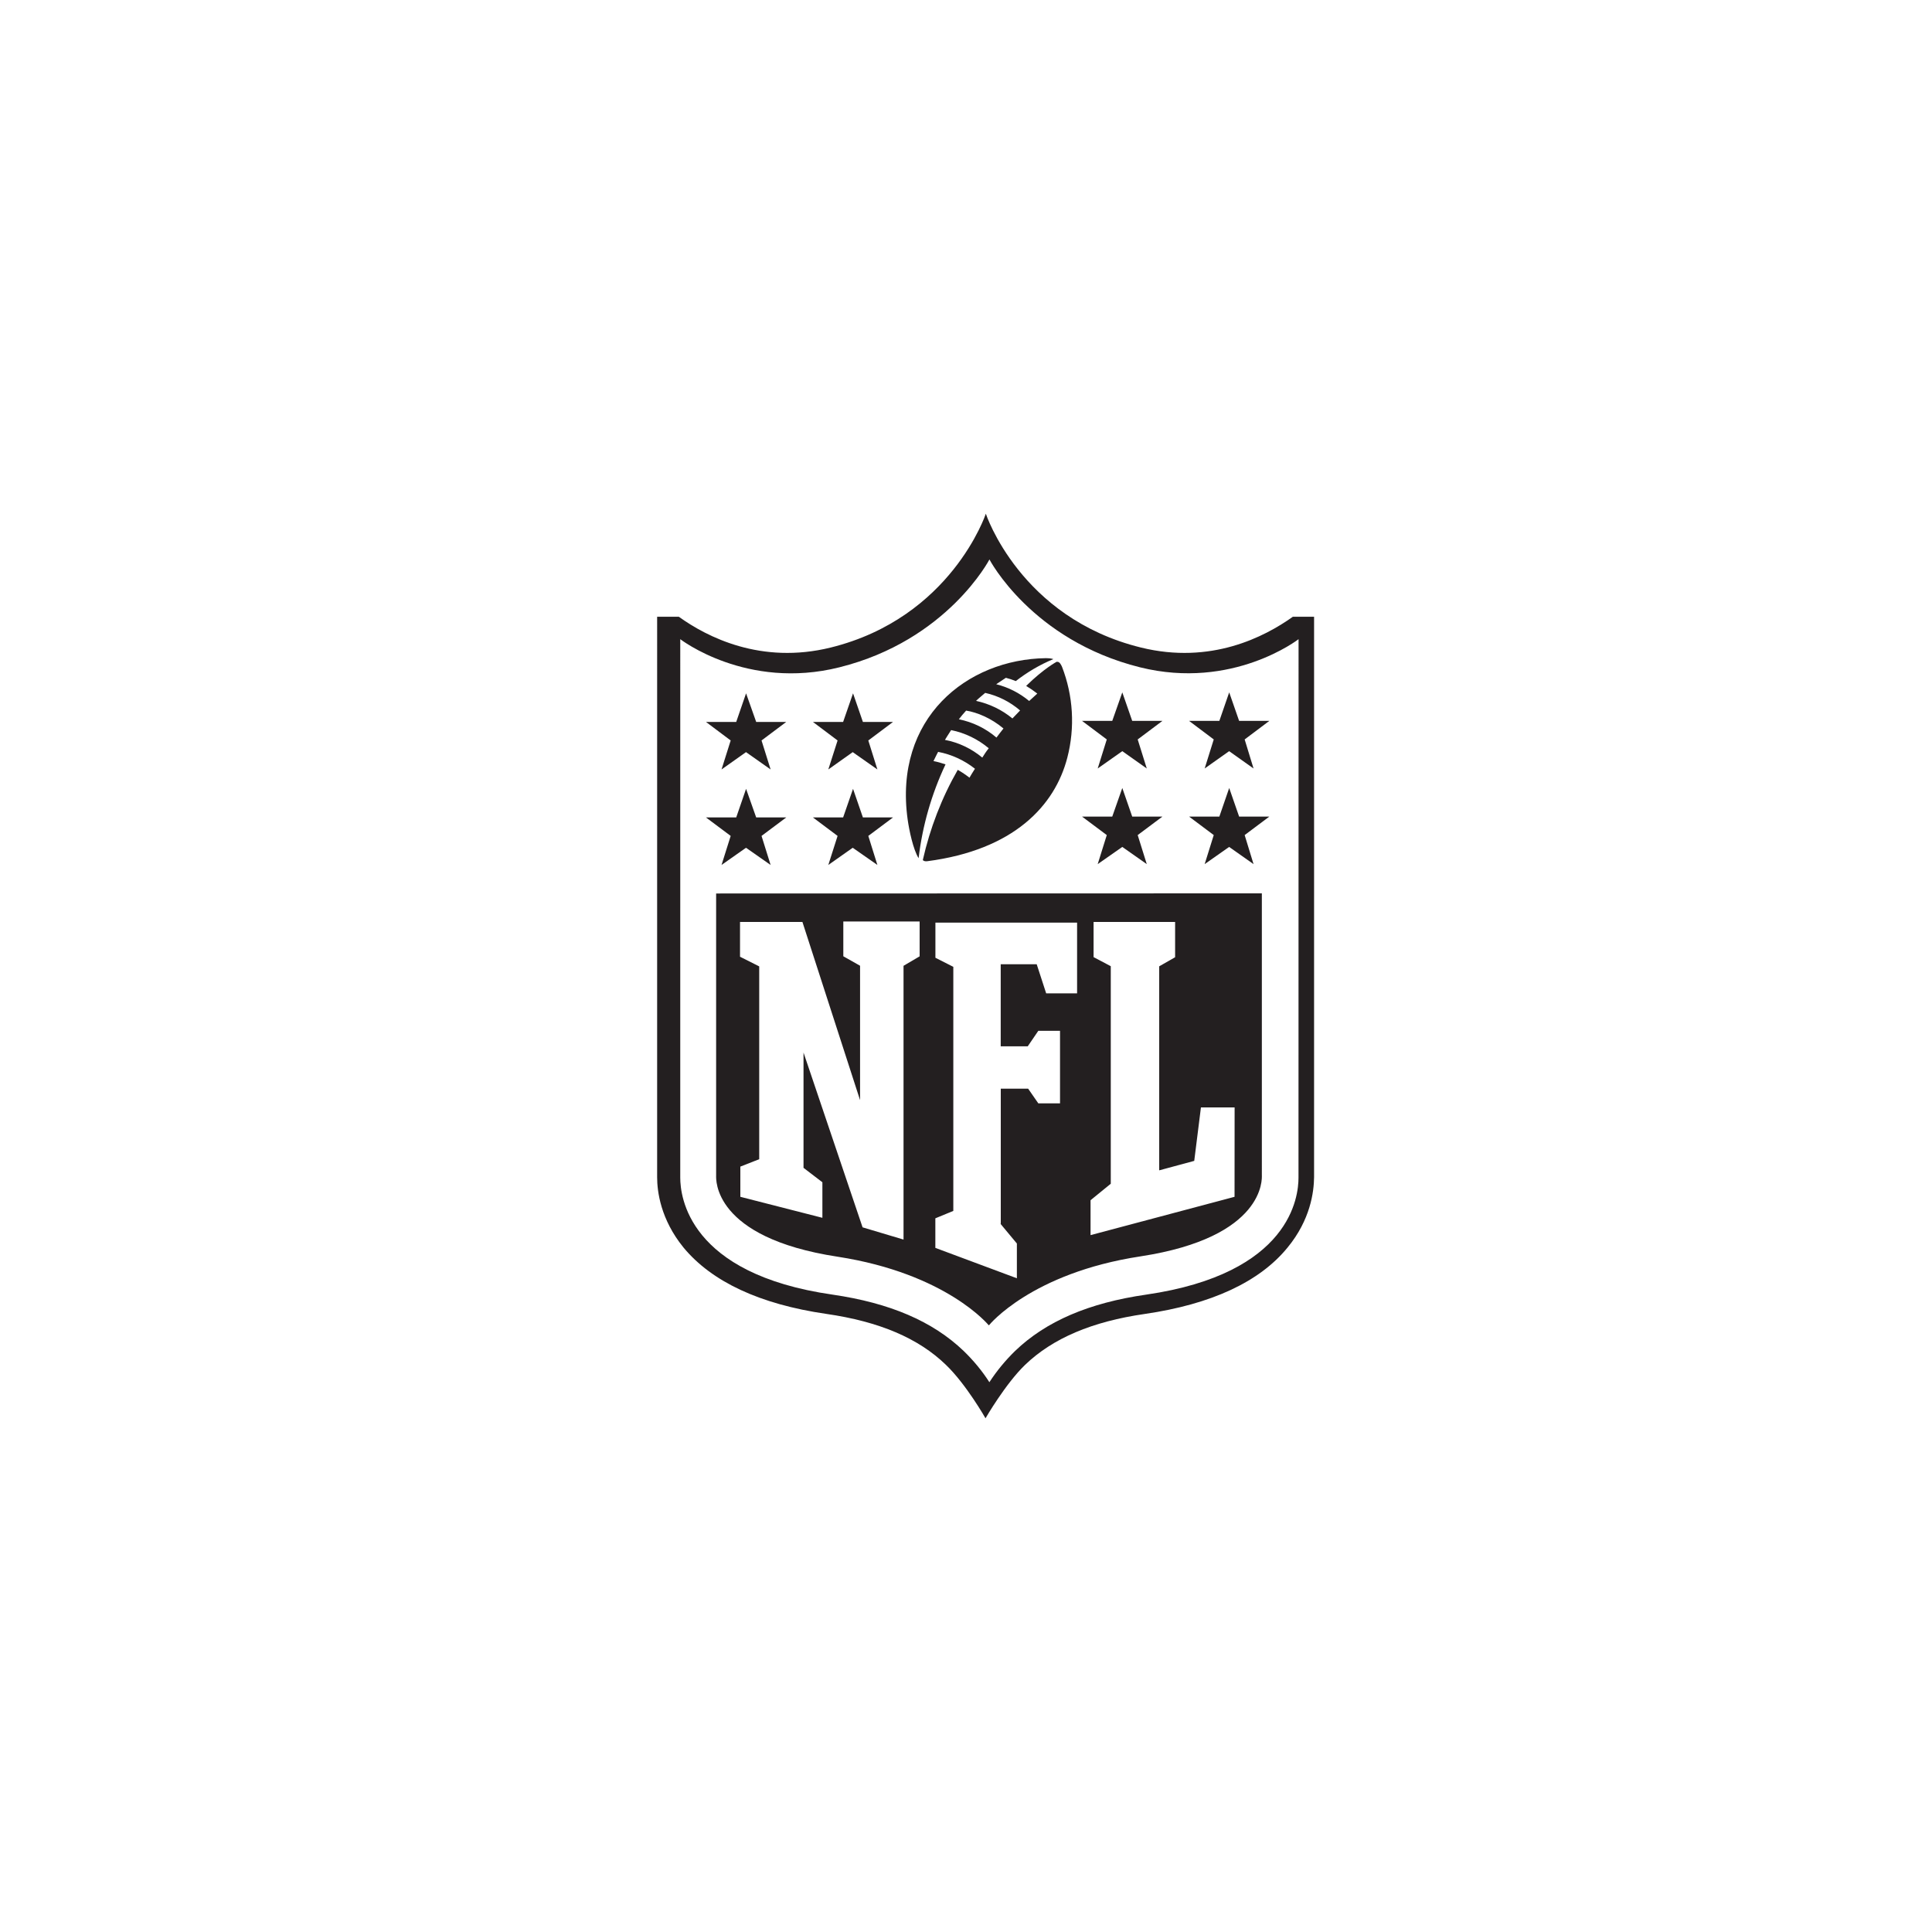 <?xml version="1.0" encoding="utf-8"?>
<!-- Generator: Adobe Illustrator 26.1.0, SVG Export Plug-In . SVG Version: 6.00 Build 0)  -->
<svg version="1.1" id="Layer_1" xmlns="http://www.w3.org/2000/svg" xmlns:xlink="http://www.w3.org/1999/xlink" x="0px" y="0px"
	 viewBox="0 0 3000 3000" style="enable-background:new 0 0 3000 3000;" xml:space="preserve">
<style type="text/css">
	.st0{fill:#231F20;}
</style>
<g>
	<path class="st0" d="M2007.5,957.7c-44,31.4-127.4,74.5-235.8,47.8c-187.8-46.1-240.9-207.8-240.9-207.8s-53.6,161.5-240.9,207.8
		c-108.2,26.7-192.1-16.4-235.8-47.8h-33.7V1828c0,22,5.3,65.3,40.9,109.1c44.1,53.3,118.7,88.1,221.7,103.1
		c82.4,11.9,143.2,37.8,185.8,79.1c31.6,30.3,61.5,83,61.5,83s31.1-53.8,61.5-83c42.9-41.2,103.9-67.2,185.8-79
		c103.1-15,178.2-49.7,221.7-103.1c35.7-43.3,40.9-86.6,41.2-109.1V957.7H2007.5z M2016.3,1828.7c0,28.8-11.5,148.9-236.6,181.6
		c-88.9,12.8-155.5,41.4-203.3,87.3c-15.1,14.7-28.6,31-40.1,48.7c-11.3-17.7-25-34.1-40.1-48.7c-48-45.9-114.3-74.3-203.3-87.3
		c-224.7-32.2-236.6-153.2-236.6-181.6V992.5c0,0,103.1,79.8,247.1,43.7c167.7-41.8,233-167.5,233-167.5s65.3,125.5,233.8,167.5
		c144,35.8,246.2-43.7,246.2-43.7L2016.3,1828.7z"/>
	<path class="st0" d="M1959.5,1387.2l-847.5,0.2v438.3c0,4.7-5.8,96,188.6,125.7c169.4,26.2,234.7,106.5,234.7,106.5l0.8-0.5
		c0,0,65.3-80.6,234.7-106.5c194.6-29.8,188.6-121.4,188.6-125.7V1387.2z M1428,1485l-25,14.7v425.1l-63.6-19l-91.7-271.4v179
		l29.3,22.4v55.2l-127.4-32.6v-46.9l29.3-11.5v-299.4l-29.8-15v-54h96.9l89.5,276.7v-208.7l-26-14.7v-54H1428L1428,1485L1428,1485z
		 M1672.7,1542.5h-48.2l-14.7-45.2h-55.9v127.4h42l16.4-24.1h33.7v112.7h-33.7l-15.8-22.8h-42.5V1900l-0.4,0.4l25.4,30.5v54
		l-126.6-47.2v-45.9l27.9-11.5v-379l-27.8-14.1v-54.6h220V1542.5z M1917,1858.4l-223.6,59.5v-54.2l31.4-25.6v-337.8l-26.7-14.1
		v-54.6h126.6v54.8l-24.7,14.1v316.8l54.4-14.7l10.4-83h52.3L1917,1858.4L1917,1858.4z"/>
	<polygon class="st0" points="1870.6,1341.8 1908.6,1315.1 1946.5,1341.8 1932.7,1296.7 1971,1268 1924.1,1268 1908.7,1223.6 
		1893.4,1268 1846.4,1268 1884.7,1296.7 	"/>
	<polygon class="st0" points="1870.6,1193.3 1908.6,1166.4 1946.5,1193.3 1932.7,1148.2 1971,1119.4 1924.1,1119.4 1908.7,1075.1 
		1893.4,1119.4 1846.4,1119.4 1884.7,1148.2 	"/>
	<polygon class="st0" points="1120.4,1343.1 1158.4,1316.4 1196.6,1343.1 1182.5,1298 1220.9,1269.3 1174.2,1269.3 1158.5,1224.9 
		1143.2,1269.3 1096.2,1269.3 1134.6,1298 	"/>
	<polygon class="st0" points="1704.5,1193.3 1742.7,1166.4 1780.7,1193.3 1766.6,1148.2 1805,1119.4 1758.1,1119.4 1742.7,1075.1 
		1727.1,1119.4 1680.2,1119.4 1718.6,1148.2 	"/>
	<polygon class="st0" points="1704.5,1341.8 1742.7,1315.1 1780.7,1341.8 1766.6,1296.7 1805,1268 1758.1,1268 1742.7,1223.6 
		1727.1,1268 1680.2,1268 1718.6,1296.7 	"/>
	<polygon class="st0" points="1286.2,1343.1 1324.1,1316.4 1362.4,1343.1 1348.3,1298 1386.7,1269.3 1339.9,1269.3 1324.6,1224.9 
		1309.2,1269.3 1262.3,1269.3 1300.6,1298 	"/>
	<polygon class="st0" points="1120.4,1194.8 1158.4,1167.9 1196.6,1194.8 1182.5,1149.8 1220.9,1121 1174.2,1121 1158.5,1076.6 
		1143.2,1121 1096.2,1121 1134.6,1149.8 	"/>
	<polygon class="st0" points="1286.2,1194.8 1324.1,1167.9 1362.4,1194.8 1348.3,1149.8 1386.7,1121 1339.9,1121 1324.6,1076.6 
		1309.2,1121 1262.3,1121 1300.6,1149.8 	"/>
	<path class="st0" d="M1426.4,1332.6c6-50.6,20.1-99.6,41.8-145.7c-6.2-2.1-12.4-3.9-18.7-5.1c3-6.4,7.2-14.3,7.2-14.3
		c20.9,4,40.5,13,57.2,26.2c-4,6.4-6.6,10.4-8.5,13.9c-5.8-4.5-11.7-8.5-18.2-12.2c-25,43.7-43.1,90.7-54.2,139.8
		c0.4,1.7,3.9,2.6,6.8,2.1c134.4-17.5,198.2-86.2,217.5-160.7c12.2-46.9,9.2-96.4-8.3-141.4c-1.3-2.8-3.6-7.9-7.5-7.5l-0.5-0.2
		c0,0-19.8,10.3-47.6,37.6c6,3.6,11.7,7.5,17.3,11.9c-4,3.6-8.3,7.7-12.6,11.5c-15-12.4-32.5-21.4-51.2-26c4.9-3.4,10-6.8,15-10
		c5.1,1.3,10.4,3,15.4,5.1c17.9-13.9,37.3-25.4,58.3-34.1c0,0-3.2-1.5-11.5-1.5c-123.1,1.7-236.6,93.4-214.7,250.5
		C1411.7,1289.1,1418,1319.3,1426.4,1332.6z M1529.8,1075.9c20.1,4.5,38.6,13.9,54.2,27.3c-4,4.1-8.1,8.4-11.9,12.4
		c-16.4-13.5-35.8-22.8-56.5-27.3C1520.4,1083.6,1525.5,1079.8,1529.8,1075.9z M1500.2,1103.4c17.1,2.8,38.9,11.7,58,27.8
		c-3.7,4.7-7.5,9.4-10.9,14.1c-16.7-14.3-36.9-24.1-58.4-28.4C1492.3,1112.4,1496.3,1107.7,1500.2,1103.4z M1476.9,1133.7
		c21.5,4.3,41.6,14.1,58.4,28.2c-3.9,4.9-7.1,9.8-10,14.5c-16.7-13.9-36.7-23.5-58-27.5C1467.3,1148.9,1473.5,1138.8,1476.9,1133.7z
		"/>
</g>
</svg>
